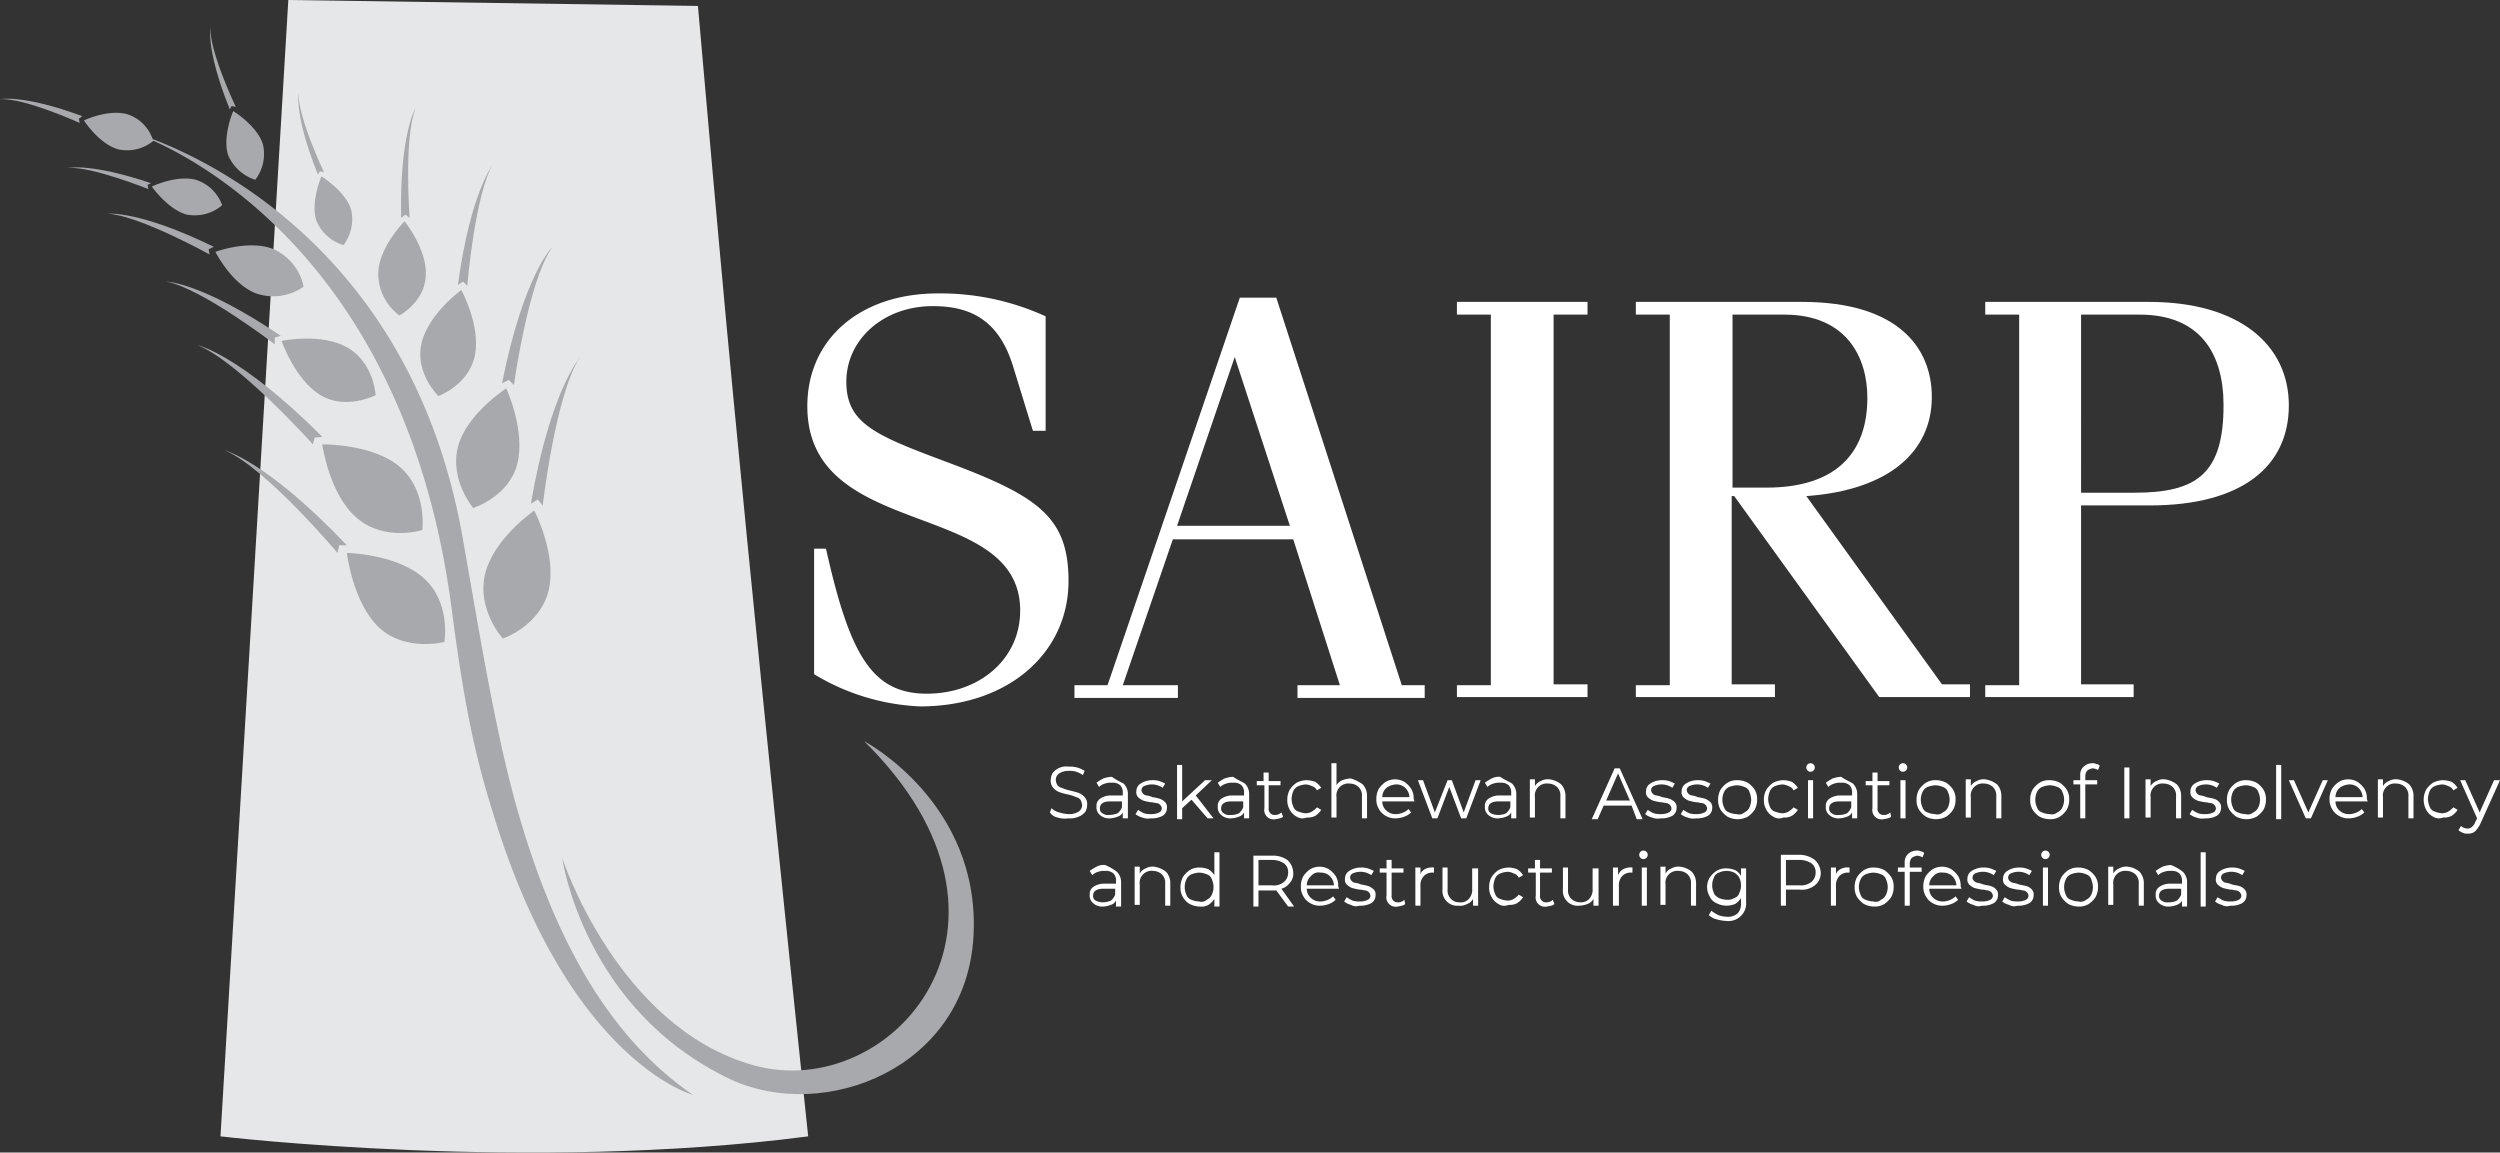 <svg xmlns="http://www.w3.org/2000/svg" viewBox="0 0 294.8 135.91"><rect x="0" y="0" width="294.8" height="135.91" fill="#333333" stroke="none"/><defs><style>.cls-1{fill:#e6e7e8;}.cls-2{fill:#a7a9ac;}.cls-3{fill:#fff;}</style></defs><g id="Layer_2" data-name="Layer 2"><g id="Layer_1-2" data-name="Layer 1"><path class="cls-1" d="M34,0,26,134s36.3,4.3,69.3,0c0,0-6.7-63.2-10.3-103C83.6,15.7,82.7,5,82.3.7Z"/><path class="cls-2" d="M18,16.4a4.69,4.69,0,0,0-2.9-2.9c-2.3-.7-5.2.7-5.2.7s1.7,2.7,4,3.4a4.88,4.88,0,0,0,4.2-1C25.2,19.8,48.3,33,53.3,72.1c1.6,12.2,2.9,17.6,5,24.3,8.9,28.8,23.4,32.7,23.4,32.7-9.6-6.6-16.1-17.7-20.6-33.3-2.7-9.4-4.5-20.9-6.6-32.7C48.6,30.2,25.1,19.1,18,16.4Z"/><path class="cls-2" d="M50,68.2c-3.2-2.9-9.1-3-9.1-3s.7,5.9,3.8,8.8,7.7,1.7,7.7,1.7S53.2,71.1,50,68.2Z"/><path class="cls-2" d="M40.9,64.3c-9.4-9.9-14.4-11.2-14.4-11.2,4.8,2,13.3,12.1,13.3,12.1l.2-.9Z"/><path class="cls-2" d="M49.8,62.5s.6-4.6-2.6-7.4S38,52.4,38,52.4s.8,5.9,4.1,8.7S49.8,62.5,49.8,62.5Z"/><path class="cls-2" d="M37.1,51.6l.9-.1c-9.7-9.7-14.7-10.8-14.7-10.8,4.8,1.9,13.6,11.7,13.6,11.7Z"/><path class="cls-2" d="M44.3,46.6S44.1,42.8,41,41s-7.8-.8-7.8-.8,1.6,4.6,4.6,6.4S44.3,46.6,44.3,46.6Z"/><path class="cls-2" d="M32.4,39.8l.7-.2c-9.3-6.3-13.5-6.4-13.5-6.4,4.2.8,12.8,7.4,12.8,7.4Z"/><path class="cls-2" d="M30.2,34.6a6.2,6.2,0,0,0,5.6-.8,6.19,6.19,0,0,0-3.5-4.4c-2.9-1.2-6.9.3-6.9.3S27.3,33.5,30.2,34.6Z"/><path class="cls-2" d="M25.2,29.1c-8.8-4.3-12.5-3.9-12.5-3.9,3.7.2,12,4.8,12,4.8l-.1-.6Z"/><path class="cls-2" d="M22,25.3a5,5,0,0,0,4.2-1.1,4.9,4.9,0,0,0-3.1-3c-2.3-.6-5.2.8-5.2.8S19.8,24.7,22,25.3Z"/><path class="cls-2" d="M17.8,21.6C10.7,19.2,8,19.8,8,19.8c2.8-.2,9.5,2.5,9.5,2.5l-.1-.5Z"/><path class="cls-2" d="M57.2,67.7c-1,4.2,2.1,7.6,2.1,7.6s4.4-1.5,5.4-5.7S63,60.2,63,60.2,58.2,63.5,57.2,67.7Z"/><path class="cls-2" d="M62.6,59.4l.8-.5.6.7s1.5-13.1,4.4-17.5C68.4,42.2,64.9,46,62.6,59.4Z"/><path class="cls-2" d="M55.8,59.9S60,58.6,61,54.7s-1.3-8.9-1.3-8.9-4.7,3-5.7,6.9S55.8,59.9,55.8,59.9Z"/><path class="cls-2" d="M59.2,45.2l.8-.4.6.6s1.7-12.3,4.5-16.2C65.1,29.1,61.7,32.6,59.2,45.2Z"/><path class="cls-2" d="M49.7,40.5c-.8,3.5,2,6.2,2,6.2s3.6-1.3,4.3-4.8-1.6-7.7-1.6-7.7S50.5,37,49.7,40.5Z"/><path class="cls-2" d="M54,33.6l.6-.4.5.5s.9-10.9,3.1-14.5C58.3,19.2,55.5,22.4,54,33.6Z"/><path class="cls-2" d="M50.2,32.5c.2-3.1-2.5-6.4-2.5-6.4s-3,3-3.1,6.1a6.17,6.17,0,0,0,2.5,5S50.1,35.6,50.2,32.5Z"/><path class="cls-2" d="M47.3,25.7l.5-.4.5.4s-.7-9.5.7-12.9C49,12.7,47.1,15.9,47.3,25.7Z"/><path class="cls-2" d="M37.9,20.8s-1.3,3-.6,5.2a5,5,0,0,0,3.2,2.9,5,5,0,0,0,.9-4.2C40.7,22.5,37.9,20.8,37.9,20.8Z"/><path class="cls-2" d="M37.5,20.6l.2-.4.5.1s-3.1-6.5-3-9.4C35.2,10.9,34.7,13.7,37.5,20.6Z"/><path class="cls-2" d="M30.1,21.2A5,5,0,0,0,31,17c-.7-2.2-3.5-3.9-3.5-3.9s-1.3,3-.6,5.2A5.22,5.22,0,0,0,30.1,21.2Z"/><path class="cls-2" d="M27.1,12.9l.2-.4.5.1s-3.1-6.5-3-9.4C24.8,3.2,24.3,6,27.1,12.9Z"/><path class="cls-2" d="M9.7,13.7c-7-2.6-9.7-2-9.7-2,2.8-.2,9.4,2.8,9.4,2.8L9.3,14Z"/><path class="cls-2" d="M66.3,101.2s6.5,19.9,22.5,24.4c16.3,4.6,35-16.6,13.1-38.2,0,0,13.7,7.2,12.9,22.9s-17.6,22.1-28.6,17C68.8,119.1,66.3,101.2,66.3,101.2Z"/><path class="cls-3" d="M97.4,64.7c2.8,12.5,5.4,17.1,11.9,17.1,6.1,0,11-4,11-9.8,0-13.3-25.1-8.1-25.1-24.1,0-7.9,6.2-13.3,15.4-13.3a29.82,29.82,0,0,1,12.7,2.7V50.8h-1.5L119.4,43c-1.7-5.3-5-6.9-9.4-6.9-5.9,0-10.2,4-10.2,8.9,0,5.1,3.6,6.4,12.7,9.8,10,3.8,13.5,6.3,13.5,13.7,0,8.5-7.1,14.8-17.5,14.8A26.21,26.21,0,0,1,96,79.5V64.7Z"/><path class="cls-3" d="M126.7,82.3V80.8h3.9l15.6-45.7h4.3l14.8,45.7H168v1.5H153V80.8h5l-5.5-17.2H138.3l-5.9,17.2h6.5v1.5ZM138.8,62h13.3l-6.5-19.9Z"/><path class="cls-3" d="M171.8,82.3V80.8h4V37.1h-4V35.6h15.4v1.5h-4V80.7h4v1.5H171.8Z"/><path class="cls-3" d="M192.9,82.3V80.8h4V37.1h-4V35.6h19.6c11.3,0,15.3,5.4,15.3,11.2,0,6.5-5.1,11-14.8,11.7l16,22.2h3.3v1.5H221.6L204.5,58.5h-.3V80.7h5.1v1.5H192.9Zm11.4-24.8h4c8,0,11.9-3.9,11.9-10.6,0-4.7-2.4-9.8-9.8-9.8h-6.1V57.5Z"/><path class="cls-3" d="M234.1,82.3V80.8h4V37.1h-4V35.6h19.3c10.7,0,16.5,5.1,16.5,12.2s-5.4,11.8-16.4,11.8h-8.1V80.7h6.2v1.5H234.1Zm11.3-24.2h6.3c7.3,0,10.5-2.2,10.5-10.3,0-6.3-2.9-10.7-9.9-10.7h-6.9Z"/><path class="cls-3" d="M124.7,96.4a1.46,1.46,0,0,1-.9-.6l.2-.5a1.93,1.93,0,0,0,.9.5,4.25,4.25,0,0,0,1.1.2,2.13,2.13,0,0,0,1.2-.3.91.91,0,0,0,.4-.8,1.42,1.42,0,0,0-.2-.6.85.85,0,0,0-.5-.3,4.65,4.65,0,0,0-.9-.3,8.11,8.11,0,0,1-1.1-.3,1.79,1.79,0,0,1-.7-.5,1.22,1.22,0,0,1-.3-.9,1.88,1.88,0,0,1,.2-.8,2,2,0,0,1,1.9-.8,3.4,3.4,0,0,1,1,.1,3.55,3.55,0,0,1,.9.4l-.2.5a3,3,0,0,0-.8-.4,2.49,2.49,0,0,0-.8-.1,2.13,2.13,0,0,0-1.2.3.91.91,0,0,0-.4.8,1.42,1.42,0,0,0,.2.6.85.85,0,0,0,.5.3,4.65,4.65,0,0,0,.9.3c.4.1.8.2,1.1.3a1.79,1.79,0,0,1,.7.5,1.22,1.22,0,0,1,.3.9,1.88,1.88,0,0,1-.2.8,1.83,1.83,0,0,1-.8.6,2.54,2.54,0,0,1-1.2.2A3,3,0,0,1,124.7,96.4Z"/><path class="cls-3" d="M132.5,92.4a1.73,1.73,0,0,1,.5,1.3v2.8h-.6v-.7a1,1,0,0,1-.6.5,2.92,2.92,0,0,1-.9.2,1.59,1.59,0,0,1-1.2-.4,1.16,1.16,0,0,1-.4-1,1,1,0,0,1,.4-.9,2.23,2.23,0,0,1,1.3-.4h1.4v-.3a1.22,1.22,0,0,0-.3-.9,1.33,1.33,0,0,0-1-.3,2,2,0,0,0-.8.1,1.61,1.61,0,0,0-.7.4l-.3-.5a5.58,5.58,0,0,1,.8-.5,3.55,3.55,0,0,1,1-.2A11.47,11.47,0,0,0,132.5,92.4Zm-.7,3.5a1.79,1.79,0,0,0,.5-.7v-.7h-1.4c-.8,0-1.2.3-1.2.8a.6.6,0,0,0,.3.6,1.08,1.08,0,0,0,.8.2A3,3,0,0,0,131.8,95.9Z"/><path class="cls-3" d="M134.7,96.4a2,2,0,0,1-.8-.4l.3-.5a4.35,4.35,0,0,0,.7.4,2.77,2.77,0,0,0,.9.1,2,2,0,0,0,.9-.2.55.55,0,0,0,.3-.5.71.71,0,0,0-.6-.6c-.2,0-.4-.1-.7-.1a6.37,6.37,0,0,1-.9-.2,2.09,2.09,0,0,1-.6-.4.84.84,0,0,1-.2-.7,1.05,1.05,0,0,1,.5-.9,2.5,2.5,0,0,1,1.3-.4,2.77,2.77,0,0,1,.9.1,4.88,4.88,0,0,1,.7.3l-.3.5a2.23,2.23,0,0,0-2.2-.2.55.55,0,0,0-.3.5.71.71,0,0,0,.6.6,2.54,2.54,0,0,1,.7.2,6.37,6.37,0,0,1,.9.2,2.09,2.09,0,0,1,.6.4.84.84,0,0,1,.2.7,1.05,1.05,0,0,1-.5.9,2.65,2.65,0,0,1-1.4.3A1.8,1.8,0,0,1,134.7,96.4Z"/><path class="cls-3" d="M140.5,94.3l-1.1,1v1.3h-.6V90.2h.6v4.3l2.7-2.5h.8L141,93.8l2.1,2.7h-.7Z"/><path class="cls-3" d="M146.8,92.4a1.73,1.73,0,0,1,.5,1.3v2.8h-.6v-.7a1,1,0,0,1-.6.5,2.92,2.92,0,0,1-.9.2,1.59,1.59,0,0,1-1.2-.4,1.16,1.16,0,0,1-.4-1,1,1,0,0,1,.4-.9,2.23,2.23,0,0,1,1.3-.4h1.4v-.3a1.22,1.22,0,0,0-.3-.9,1.33,1.33,0,0,0-1-.3,2,2,0,0,0-.8.1,1.61,1.61,0,0,0-.7.4l-.3-.5a5.58,5.58,0,0,1,.8-.5,3.55,3.55,0,0,1,1-.2C146,92,146.5,92.2,146.8,92.4Zm-.7,3.5a1.79,1.79,0,0,0,.5-.7v-.7h-1.4c-.8,0-1.2.3-1.2.8a.6.6,0,0,0,.3.6,1.08,1.08,0,0,0,.8.2A2.15,2.15,0,0,0,146.1,95.9Z"/><path class="cls-3" d="M151.3,96.3a.76.76,0,0,1-.4.2,4.33,4.33,0,0,1-.5.1,1.1,1.1,0,0,1-1.3-1.3V92.6h-.9v-.5h.8v-1h.6v1H151v.5h-1.4v2.7a.71.71,0,0,0,.8.8.76.76,0,0,0,.4-.1.77.77,0,0,0,.3-.2Z"/><path class="cls-3" d="M152.9,96.3a2,2,0,0,1-.8-.8,2.13,2.13,0,0,1-.3-1.2,2.38,2.38,0,0,1,.3-1.2,3,3,0,0,1,.8-.8,2.66,2.66,0,0,1,1.2-.3,3,3,0,0,1,1,.2,2.34,2.34,0,0,1,.7.7l-.5.3a1,1,0,0,0-.6-.5,1.85,1.85,0,0,0-.7-.2,2.92,2.92,0,0,0-.9.2,1.17,1.17,0,0,0-.6.6,2.92,2.92,0,0,0-.2.9,2.39,2.39,0,0,0,.2.9.9.9,0,0,0,.6.6,2.92,2.92,0,0,0,.9.2,1.45,1.45,0,0,0,.7-.2,2.65,2.65,0,0,0,.6-.5l.5.3a2.34,2.34,0,0,1-.7.7,1.8,1.8,0,0,1-1,.2A1.29,1.29,0,0,1,152.9,96.3Z"/><path class="cls-3" d="M160.7,92.5a2,2,0,0,1,.5,1.4v2.6h-.6V93.9a1.37,1.37,0,0,0-.4-1.1,1.53,1.53,0,0,0-1-.4,1.41,1.41,0,0,0-1.6,1.6v2.4H157V90h.6v2.6a1.34,1.34,0,0,1,.7-.6,3,3,0,0,1,1-.2A4.58,4.58,0,0,1,160.7,92.5Z"/><path class="cls-3" d="M166.8,94.5H163a1.43,1.43,0,0,0,.5,1.1,1.59,1.59,0,0,0,1.2.4,2.35,2.35,0,0,0,.8-.2,2.09,2.09,0,0,0,.6-.4l.3.4a2.18,2.18,0,0,1-.8.5,3,3,0,0,1-1,.2,2.13,2.13,0,0,1-1.2-.3,2,2,0,0,1-.8-.8,2.13,2.13,0,0,1-.3-1.2,2.38,2.38,0,0,1,.3-1.2,3,3,0,0,1,.8-.8,2.17,2.17,0,0,1,2.2,0,3,3,0,0,1,.8.8,2.13,2.13,0,0,1,.3,1.2Zm-3.3-1.6A1.43,1.43,0,0,0,163,94h3.2a1.61,1.61,0,0,0-.5-1.1,1.5,1.5,0,0,0-1.1-.4A2.1,2.1,0,0,0,163.5,92.9Z"/><path class="cls-3" d="M174.6,92l-1.7,4.5h-.6l-1.4-3.7-1.4,3.7h-.6L167.2,92h.6l1.4,3.8,1.5-3.8h.5l1.4,3.8L174,92Z"/><path class="cls-3" d="M178.3,92.4a1.73,1.73,0,0,1,.5,1.3v2.8h-.6v-.7a1,1,0,0,1-.6.5,2.92,2.92,0,0,1-.9.2,1.59,1.59,0,0,1-1.2-.4,1.16,1.16,0,0,1-.4-1,1,1,0,0,1,.4-.9,2.23,2.23,0,0,1,1.3-.4h1.4v-.3a1.22,1.22,0,0,0-.3-.9,1.33,1.33,0,0,0-1-.3,2,2,0,0,0-.8.1,1.61,1.61,0,0,0-.7.4l-.3-.5a5.58,5.58,0,0,1,.8-.5,1.8,1.8,0,0,1,1-.2C177.5,92,178,92.2,178.3,92.4Zm-.7,3.5a1.79,1.79,0,0,0,.5-.7v-.7h-1.4c-.8,0-1.2.3-1.2.8a.6.6,0,0,0,.3.6,1.88,1.88,0,0,0,.8.2A2.15,2.15,0,0,0,177.6,95.9Z"/><path class="cls-3" d="M184.1,92.5a2,2,0,0,1,.5,1.4v2.6H184V93.9a1.37,1.37,0,0,0-.4-1.1,1.53,1.53,0,0,0-1-.4A1.41,1.41,0,0,0,181,94v2.4h-.6V91.9h.6v.8a1.34,1.34,0,0,1,.7-.6,1.64,1.64,0,0,1,1-.2A2.59,2.59,0,0,1,184.1,92.5Z"/><path class="cls-3" d="M192.4,95h-3.3l-.7,1.6h-.7l2.7-6h.6l2.7,6H193Zm-.2-.6-1.4-3.2-1.4,3.2Z"/><path class="cls-3" d="M194.8,96.4a2,2,0,0,1-.8-.4l.3-.5a4.35,4.35,0,0,0,.7.4,2.77,2.77,0,0,0,.9.1,2,2,0,0,0,.9-.2.55.55,0,0,0,.3-.5.71.71,0,0,0-.6-.6c-.2,0-.4-.1-.7-.1a6.37,6.37,0,0,1-.9-.2,2.09,2.09,0,0,1-.6-.4.84.84,0,0,1-.2-.7,1.05,1.05,0,0,1,.5-.9,2.5,2.5,0,0,1,1.3-.4,2.77,2.77,0,0,1,.9.1,4.88,4.88,0,0,1,.7.3l-.3.5a2.23,2.23,0,0,0-2.2-.2.55.55,0,0,0-.3.5.71.71,0,0,0,.6.6,2.54,2.54,0,0,1,.7.2,6.37,6.37,0,0,1,.9.2,2.09,2.09,0,0,1,.6.4.84.84,0,0,1,.2.7,1.05,1.05,0,0,1-.5.9,2.65,2.65,0,0,1-1.4.3A1.73,1.73,0,0,1,194.8,96.4Z"/><path class="cls-3" d="M199,96.4a2,2,0,0,1-.8-.4l.3-.5a4.35,4.35,0,0,0,.7.4,2.77,2.77,0,0,0,.9.1,2,2,0,0,0,.9-.2.55.55,0,0,0,.3-.5.71.71,0,0,0-.6-.6c-.2,0-.4-.1-.7-.1a6.37,6.37,0,0,1-.9-.2,2.09,2.09,0,0,1-.6-.4.84.84,0,0,1-.2-.7,1.05,1.05,0,0,1,.5-.9,2.5,2.5,0,0,1,1.3-.4,2.77,2.77,0,0,1,.9.1,4.88,4.88,0,0,1,.7.3l-.3.5a2.23,2.23,0,0,0-2.2-.2.55.55,0,0,0-.3.5.71.71,0,0,0,.6.6,2.54,2.54,0,0,1,.7.2,6.37,6.37,0,0,1,.9.2,2.09,2.09,0,0,1,.6.4.84.84,0,0,1,.2.7,1.05,1.05,0,0,1-.5.9,2.65,2.65,0,0,1-1.4.3A1.73,1.73,0,0,1,199,96.4Z"/><path class="cls-3" d="M203.7,96.3a3,3,0,0,1-.8-.8,2.13,2.13,0,0,1-.3-1.2,2.38,2.38,0,0,1,.3-1.2,3,3,0,0,1,.8-.8,2.13,2.13,0,0,1,1.2-.3,2.66,2.66,0,0,1,1.2.3,3,3,0,0,1,.8.8,2.13,2.13,0,0,1,.3,1.2,2.38,2.38,0,0,1-.3,1.2,3,3,0,0,1-.8.8,2.55,2.55,0,0,1-2.4,0Zm2-.5a1.17,1.17,0,0,0,.6-.6,2.39,2.39,0,0,0,.2-.9,2.92,2.92,0,0,0-.2-.9.9.9,0,0,0-.6-.6,2.39,2.39,0,0,0-.9-.2,2.92,2.92,0,0,0-.9.2,1.17,1.17,0,0,0-.6.6,2.13,2.13,0,0,0,0,1.8.9.9,0,0,0,.6.6,2.39,2.39,0,0,0,.9.2A.9.9,0,0,0,205.7,95.8Z"/><path class="cls-3" d="M209.1,96.3a2,2,0,0,1-.8-.8,2.13,2.13,0,0,1-.3-1.2,2.38,2.38,0,0,1,.3-1.2,3,3,0,0,1,.8-.8,2.66,2.66,0,0,1,1.2-.3,3,3,0,0,1,1,.2,2.34,2.34,0,0,1,.7.7l-.5.3a1,1,0,0,0-.6-.5,1.85,1.85,0,0,0-.7-.2,2.92,2.92,0,0,0-.9.2,1.17,1.17,0,0,0-.6.6,2.92,2.92,0,0,0-.2.9,2.39,2.39,0,0,0,.2.9.9.9,0,0,0,.6.6,2.92,2.92,0,0,0,.9.2,1.45,1.45,0,0,0,.7-.2,2.65,2.65,0,0,0,.6-.5l.5.3a2.34,2.34,0,0,1-.7.7,1.8,1.8,0,0,1-1,.2A1.23,1.23,0,0,1,209.1,96.3Z"/><path class="cls-3" d="M213.2,90.9a.5.5,0,1,1,.3.1A.37.37,0,0,1,213.2,90.9Zm0,1.1h.6v4.5h-.6Z"/><path class="cls-3" d="M218.5,92.4a1.73,1.73,0,0,1,.5,1.3v2.8h-.6v-.7a1,1,0,0,1-.6.5,2.92,2.92,0,0,1-.9.2,1.59,1.59,0,0,1-1.2-.4,1.16,1.16,0,0,1-.4-1,1,1,0,0,1,.4-.9,2.23,2.23,0,0,1,1.3-.4h1.4v-.3a1.22,1.22,0,0,0-.3-.9,1.33,1.33,0,0,0-1-.3,2,2,0,0,0-.8.1,1.61,1.61,0,0,0-.7.4l-.3-.5a5.58,5.58,0,0,1,.8-.5,3.55,3.55,0,0,1,1-.2C217.7,92,218.2,92.2,218.5,92.4Zm-.7,3.5a1.79,1.79,0,0,0,.5-.7v-.7h-1.4c-.8,0-1.2.3-1.2.8a.6.6,0,0,0,.3.6,1.08,1.08,0,0,0,.8.2A2.15,2.15,0,0,0,217.8,95.9Z"/><path class="cls-3" d="M223,96.3a.76.76,0,0,1-.4.2,4.33,4.33,0,0,1-.5.1,1.1,1.1,0,0,1-1.3-1.3V92.6H220v-.5h.8v-1h.6v1h1.4v.5h-1.4v2.7a.71.71,0,0,0,.8.8.76.76,0,0,0,.4-.1.77.77,0,0,0,.3-.2Z"/><path class="cls-3" d="M224.1,90.9a.5.5,0,1,1,.3.1A.37.37,0,0,1,224.1,90.9Zm0,1.1h.6v4.5h-.6Z"/><path class="cls-3" d="M227.1,96.3a3,3,0,0,1-.8-.8,2.13,2.13,0,0,1-.3-1.2,2.38,2.38,0,0,1,.3-1.2,3,3,0,0,1,.8-.8,2.13,2.13,0,0,1,1.2-.3,2.66,2.66,0,0,1,1.2.3,3,3,0,0,1,.8.8,2.13,2.13,0,0,1,.3,1.2,2.38,2.38,0,0,1-.3,1.2,3,3,0,0,1-.8.8,2.55,2.55,0,0,1-2.4,0Zm2-.5a1.17,1.17,0,0,0,.6-.6,2.13,2.13,0,0,0,0-1.8.9.9,0,0,0-.6-.6,2.39,2.39,0,0,0-.9-.2,2.92,2.92,0,0,0-.9.2,1.17,1.17,0,0,0-.6.6,2.13,2.13,0,0,0,0,1.8.9.9,0,0,0,.6.6,2.39,2.39,0,0,0,.9.2A.9.9,0,0,0,229.1,95.8Z"/><path class="cls-3" d="M235.5,92.5a2,2,0,0,1,.5,1.4v2.6h-.6V93.9a1.37,1.37,0,0,0-.4-1.1,1.53,1.53,0,0,0-1-.4,1.41,1.41,0,0,0-1.6,1.6v2.4h-.6V91.9h.6v.8a1.34,1.34,0,0,1,.7-.6,1.64,1.64,0,0,1,1-.2A3,3,0,0,1,235.5,92.5Z"/><path class="cls-3" d="M240.5,96.3a3,3,0,0,1-.8-.8,2.13,2.13,0,0,1-.3-1.2,2.38,2.38,0,0,1,.3-1.2,3,3,0,0,1,.8-.8,2.13,2.13,0,0,1,1.2-.3,2.66,2.66,0,0,1,1.2.3,3,3,0,0,1,.8.8,2.13,2.13,0,0,1,.3,1.2,2.38,2.38,0,0,1-.3,1.2,3,3,0,0,1-.8.8,2.13,2.13,0,0,1-1.2.3A2.66,2.66,0,0,1,240.5,96.3Zm2.1-.5a1.17,1.17,0,0,0,.6-.6,2.13,2.13,0,0,0,0-1.8.9.9,0,0,0-.6-.6,2.39,2.39,0,0,0-.9-.2,2.92,2.92,0,0,0-.9.2,1.17,1.17,0,0,0-.6.6,2.13,2.13,0,0,0,0,1.8.9.9,0,0,0,.6.6,2.39,2.39,0,0,0,.9.2A1,1,0,0,0,242.6,95.8Z"/><path class="cls-3" d="M246.1,90.9a1.07,1.07,0,0,0-.2.6V92h1.4v.5h-1.4v4h-.6v-4h-.8V92h.8v-.6a1.28,1.28,0,0,1,.4-1,1.53,1.53,0,0,1,1-.4.9.9,0,0,1,.5.1.52.52,0,0,1,.4.2l-.2.5a1.45,1.45,0,0,0-.7-.2C246.5,90.7,246.3,90.7,246.1,90.9Z"/><path class="cls-3" d="M250.5,90.5h.6v6h-.6Z"/><path class="cls-3" d="M256.7,92.5a2,2,0,0,1,.5,1.4v2.6h-.6V93.9a1.37,1.37,0,0,0-.4-1.1,1.53,1.53,0,0,0-1-.4,1.41,1.41,0,0,0-1.6,1.6v2.4H253V91.9h.6v.8a1.34,1.34,0,0,1,.7-.6,1.64,1.64,0,0,1,1-.2A3,3,0,0,1,256.7,92.5Z"/><path class="cls-3" d="M259,96.4a2,2,0,0,1-.8-.4l.3-.5a4.35,4.35,0,0,0,.7.4,2.77,2.77,0,0,0,.9.1,2,2,0,0,0,.9-.2.55.55,0,0,0,.3-.5.71.71,0,0,0-.6-.6c-.2,0-.4-.1-.7-.1a6.37,6.37,0,0,1-.9-.2,2.09,2.09,0,0,1-.6-.4.84.84,0,0,1-.2-.7,1.05,1.05,0,0,1,.5-.9,2.5,2.5,0,0,1,1.3-.4,2.77,2.77,0,0,1,.9.1,4.88,4.88,0,0,1,.7.3l-.3.5a2.23,2.23,0,0,0-2.2-.2.55.55,0,0,0-.3.5.71.71,0,0,0,.6.6,2.54,2.54,0,0,1,.7.2c.4.1.6.1.9.2a1.27,1.27,0,0,1,.6.4.84.84,0,0,1,.2.7,1.05,1.05,0,0,1-.5.9,2.65,2.65,0,0,1-1.4.3A1.73,1.73,0,0,1,259,96.4Z"/><path class="cls-3" d="M263.7,96.3a3,3,0,0,1-.8-.8,2.13,2.13,0,0,1-.3-1.2,2.38,2.38,0,0,1,.3-1.2,3,3,0,0,1,.8-.8,2.13,2.13,0,0,1,1.2-.3,2.66,2.66,0,0,1,1.2.3,3,3,0,0,1,.8.8,2.13,2.13,0,0,1,.3,1.2,2.38,2.38,0,0,1-.3,1.2,3,3,0,0,1-.8.8,2.55,2.55,0,0,1-2.4,0Zm2-.5a1.17,1.17,0,0,0,.6-.6,2.12,2.12,0,0,0,0-1.8.9.9,0,0,0-.6-.6,2.39,2.39,0,0,0-.9-.2,2.92,2.92,0,0,0-.9.2,1.17,1.17,0,0,0-.6.6,2.13,2.13,0,0,0,0,1.8.9.9,0,0,0,.6.6,2.39,2.39,0,0,0,.9.2A.9.9,0,0,0,265.7,95.8Z"/><path class="cls-3" d="M268.4,90.2h.6v6.4h-.6Z"/><path class="cls-3" d="M274.5,92l-2,4.5h-.6l-2-4.5h.6l1.7,3.8,1.7-3.8Z"/><path class="cls-3" d="M279.2,94.5h-3.8a1.43,1.43,0,0,0,.5,1.1,1.59,1.59,0,0,0,1.2.4,2.35,2.35,0,0,0,.8-.2,2.09,2.09,0,0,0,.6-.4l.3.4a2.18,2.18,0,0,1-.8.5,3,3,0,0,1-1,.2,2.13,2.13,0,0,1-1.2-.3,2,2,0,0,1-.8-.8,2.13,2.13,0,0,1-.3-1.2A2.38,2.38,0,0,1,275,93a3,3,0,0,1,.8-.8,2.17,2.17,0,0,1,2.2,0,3,3,0,0,1,.8.8,2.13,2.13,0,0,1,.3,1.2Zm-3.3-1.6a1.43,1.43,0,0,0-.5,1.1h3.2a1.61,1.61,0,0,0-.5-1.1,1.5,1.5,0,0,0-1.1-.4A2.1,2.1,0,0,0,275.9,92.9Z"/><path class="cls-3" d="M284.1,92.5a2,2,0,0,1,.5,1.4v2.6H284V93.9a1.37,1.37,0,0,0-.4-1.1,1.53,1.53,0,0,0-1-.4A1.41,1.41,0,0,0,281,94v2.4h-.6V91.9h.6v.8a1.34,1.34,0,0,1,.7-.6,1.64,1.64,0,0,1,1-.2A2.59,2.59,0,0,1,284.1,92.5Z"/><path class="cls-3" d="M286.9,96.3a2,2,0,0,1-.8-.8,2.55,2.55,0,0,1,0-2.4,3,3,0,0,1,.8-.8,2.66,2.66,0,0,1,1.2-.3,3,3,0,0,1,1,.2,2.34,2.34,0,0,1,.7.7l-.5.3a1,1,0,0,0-.6-.5,1.85,1.85,0,0,0-.7-.2,2.92,2.92,0,0,0-.9.2,1.17,1.17,0,0,0-.6.6,2.92,2.92,0,0,0-.2.9,2.39,2.39,0,0,0,.2.9.9.9,0,0,0,.6.6,2.92,2.92,0,0,0,.9.2,1.45,1.45,0,0,0,.7-.2,2.65,2.65,0,0,0,.6-.5l.5.3a2.34,2.34,0,0,1-.7.7,1.8,1.8,0,0,1-1,.2A1.29,1.29,0,0,1,286.9,96.3Z"/><path class="cls-3" d="M294.8,92l-2.3,5.1a3.49,3.49,0,0,1-.6.9,1.22,1.22,0,0,1-.9.3,1.27,1.27,0,0,1-.6-.1,2.19,2.19,0,0,1-.5-.3l.3-.5a1.14,1.14,0,0,0,.8.3.76.76,0,0,0,.5-.2,1.54,1.54,0,0,0,.4-.6l.2-.4-2-4.5h.6l1.7,3.8,1.7-3.8Z"/><path class="cls-3" d="M131.7,102.8a1.73,1.73,0,0,1,.5,1.3v2.8h-.6v-.7a1,1,0,0,1-.6.5,2.92,2.92,0,0,1-.9.2,1.59,1.59,0,0,1-1.2-.4,1.16,1.16,0,0,1-.4-1,1,1,0,0,1,.4-.9,2.23,2.23,0,0,1,1.3-.4h1.4v-.3a1.22,1.22,0,0,0-.3-.9,1.33,1.33,0,0,0-1-.3,2,2,0,0,0-.8.1,1.61,1.61,0,0,0-.7.4l-.3-.5a5.58,5.58,0,0,1,.8-.5,1.8,1.8,0,0,1,1-.2A5.77,5.77,0,0,1,131.7,102.8Zm-.7,3.4a1.79,1.79,0,0,0,.5-.7v-.7h-1.4c-.8,0-1.2.3-1.2.8a.6.6,0,0,0,.3.6,1.88,1.88,0,0,0,.8.2A2.51,2.51,0,0,0,131,106.2Z"/><path class="cls-3" d="M137.5,102.8a2,2,0,0,1,.5,1.4v2.6h-.6v-2.6a1.37,1.37,0,0,0-.4-1.1,1.53,1.53,0,0,0-1-.4,1.41,1.41,0,0,0-1.6,1.6v2.4h-.6v-4.5h.6v.8a1.34,1.34,0,0,1,.7-.6,1.64,1.64,0,0,1,1-.2A3,3,0,0,1,137.5,102.8Z"/><path class="cls-3" d="M143.8,100.5v6.4h-.6V106a2.34,2.34,0,0,1-.7.7,1.64,1.64,0,0,1-1,.2,2.66,2.66,0,0,1-1.2-.3,2,2,0,0,1-.8-.8,2.13,2.13,0,0,1-.3-1.2,2.66,2.66,0,0,1,.3-1.2,3,3,0,0,1,.8-.8,2.13,2.13,0,0,1,1.2-.3,3,3,0,0,1,1,.2,2.34,2.34,0,0,1,.7.7v-2.7Zm-1.5,5.6a1.17,1.17,0,0,0,.6-.6,2.12,2.12,0,0,0,0-1.8.9.9,0,0,0-.6-.6,2.39,2.39,0,0,0-.9-.2,2.92,2.92,0,0,0-.9.2,1.17,1.17,0,0,0-.6.6,2.13,2.13,0,0,0,0,1.8.9.9,0,0,0,.6.6,2.39,2.39,0,0,0,.9.2A.9.9,0,0,0,142.3,106.1Z"/><path class="cls-3" d="M151.9,106.9l-1.4-1.9h-2.1v1.9h-.6v-6H150a3,3,0,0,1,1.8.5,2.13,2.13,0,0,1,.7,1.5,1.59,1.59,0,0,1-.4,1.2,1.83,1.83,0,0,1-1,.7l1.5,2.1Zm-.5-2.9a1.43,1.43,0,0,0,.5-1.1,1.29,1.29,0,0,0-.5-1.1,2.59,2.59,0,0,0-1.4-.4h-1.6v3H150A1.81,1.81,0,0,0,151.4,104Z"/><path class="cls-3" d="M157.9,104.8h-3.8a1.43,1.43,0,0,0,.5,1.1,1.59,1.59,0,0,0,1.2.4,2.35,2.35,0,0,0,.8-.2,2.09,2.09,0,0,0,.6-.4l.3.4a2.18,2.18,0,0,1-.8.5,3,3,0,0,1-1,.2,2.13,2.13,0,0,1-1.2-.3,2,2,0,0,1-.8-.8,2.13,2.13,0,0,1-.3-1.2,2.38,2.38,0,0,1,.3-1.2,3,3,0,0,1,.8-.8,2.17,2.17,0,0,1,2.2,0,3,3,0,0,1,.8.8,2.13,2.13,0,0,1,.3,1.2Zm-3.3-1.5a1.43,1.43,0,0,0-.5,1.1h3.2a1.61,1.61,0,0,0-.5-1.1,1.5,1.5,0,0,0-1.1-.4A1.11,1.11,0,0,0,154.6,103.3Z"/><path class="cls-3" d="M159.3,106.7a2,2,0,0,1-.8-.4l.3-.5a4.35,4.35,0,0,0,.7.4,2.77,2.77,0,0,0,.9.1,2,2,0,0,0,.9-.2.55.55,0,0,0,.3-.5.71.71,0,0,0-.6-.6c-.2,0-.4-.1-.7-.1a6.37,6.37,0,0,1-.9-.2,2.09,2.09,0,0,1-.6-.4.84.84,0,0,1-.2-.7,1.05,1.05,0,0,1,.5-.9,2.5,2.5,0,0,1,1.3-.4,2.77,2.77,0,0,1,.9.1,4.88,4.88,0,0,1,.7.3l-.3.5a2.23,2.23,0,0,0-2.2-.2.55.55,0,0,0-.3.5.71.71,0,0,0,.6.6,2.54,2.54,0,0,1,.7.2,6.37,6.37,0,0,1,.9.2,2.09,2.09,0,0,1,.6.4.84.84,0,0,1,.2.7,1.05,1.05,0,0,1-.5.9,2.65,2.65,0,0,1-1.4.3A1.18,1.18,0,0,1,159.3,106.7Z"/><path class="cls-3" d="M165.7,106.6a.76.76,0,0,1-.4.2,4.33,4.33,0,0,1-.5.1,1.1,1.1,0,0,1-1.3-1.3v-2.7h-.8v-.5h.8v-1h.6v1h1.4v.5h-1.4v2.7a.71.71,0,0,0,.8.8.76.76,0,0,0,.4-.1c.1,0,.2-.1.3-.2Z"/><path class="cls-3" d="M168,102.5a1.82,1.82,0,0,1,1.1-.2v.6H169a1.37,1.37,0,0,0-1.1.4,1.59,1.59,0,0,0-.4,1.2v2.3h-.6v-4.5h.6v.9C167.5,102.9,167.7,102.7,168,102.5Z"/><path class="cls-3" d="M174.3,102.3v4.5h-.6V106a1.34,1.34,0,0,1-.7.6,1.64,1.64,0,0,1-1,.2,1.74,1.74,0,0,1-1.9-1.9v-2.6h.6v2.6a1.37,1.37,0,0,0,.4,1.1,1.28,1.28,0,0,0,1,.4,1.25,1.25,0,0,0,1.1-.4,1.59,1.59,0,0,0,.4-1.2v-2.4h.7Z"/><path class="cls-3" d="M176.7,106.6a2,2,0,0,1-.8-.8,2.13,2.13,0,0,1-.3-1.2,2.38,2.38,0,0,1,.3-1.2,3,3,0,0,1,.8-.8,2.66,2.66,0,0,1,1.2-.3,3,3,0,0,1,1,.2,2.34,2.34,0,0,1,.7.7l-.5.3a1,1,0,0,0-.6-.5,1.85,1.85,0,0,0-.7-.2,2.92,2.92,0,0,0-.9.2,1.17,1.17,0,0,0-.6.6,2.92,2.92,0,0,0-.2.9,2.39,2.39,0,0,0,.2.9.9.9,0,0,0,.6.6,2.92,2.92,0,0,0,.9.2,1.45,1.45,0,0,0,.7-.2,2.65,2.65,0,0,0,.6-.5l.5.3a2.34,2.34,0,0,1-.7.7,1.8,1.8,0,0,1-1,.2A1.23,1.23,0,0,1,176.7,106.6Z"/><path class="cls-3" d="M183.3,106.6a.76.76,0,0,1-.4.2,4.33,4.33,0,0,1-.5.1,1.1,1.1,0,0,1-1.3-1.3v-2.7h-.9v-.5h.8v-1h.6v1H183v.5h-1.4v2.7a.71.71,0,0,0,.8.8.76.76,0,0,0,.4-.1c.1,0,.2-.1.3-.2Z"/><path class="cls-3" d="M188.5,102.3v4.5h-.6V106a1.34,1.34,0,0,1-.7.6,3,3,0,0,1-1,.2,1.74,1.74,0,0,1-1.9-1.9v-2.6h.6v2.6a1.37,1.37,0,0,0,.4,1.1,1.53,1.53,0,0,0,1,.4,1.37,1.37,0,0,0,1.1-.4,1.59,1.59,0,0,0,.4-1.2v-2.4h.7Z"/><path class="cls-3" d="M191.4,102.5a1.82,1.82,0,0,1,1.1-.2v.6h-.1a1.37,1.37,0,0,0-1.1.4,1.59,1.59,0,0,0-.4,1.2v2.3h-.7v-4.5h.6v.9A1.34,1.34,0,0,1,191.4,102.5Z"/><path class="cls-3" d="M193.5,101.2a.5.5,0,1,1,.3.1A.37.37,0,0,1,193.5,101.2Zm.1,1.1h.6v4.5h-.6Z"/><path class="cls-3" d="M199.5,102.8a2,2,0,0,1,.5,1.4v2.6h-.6v-2.6a1.37,1.37,0,0,0-.4-1.1,1.53,1.53,0,0,0-1-.4,1.41,1.41,0,0,0-1.6,1.6v2.4h-.6v-4.5h.6v.8a1.34,1.34,0,0,1,.7-.6,1.64,1.64,0,0,1,1-.2A2.59,2.59,0,0,1,199.5,102.8Z"/><path class="cls-3" d="M205.9,102.3v4a2.09,2.09,0,0,1-2.3,2.3,5,5,0,0,1-1.2-.2,1.93,1.93,0,0,1-.9-.5l.3-.5a5.58,5.58,0,0,0,.8.5,3,3,0,0,0,1,.2,1.7,1.7,0,0,0,1.3-.4,1.59,1.59,0,0,0,.4-1.2v-.6a2.34,2.34,0,0,1-.7.7,3,3,0,0,1-1,.2,2.66,2.66,0,0,1-1.2-.3,1.56,1.56,0,0,1-.8-.8,2.17,2.17,0,0,1,0-2.2,3,3,0,0,1,.8-.8,2.13,2.13,0,0,1,1.2-.3,3,3,0,0,1,1,.2,1.58,1.58,0,0,1,.7.7v-.9h.6Zm-1.4,3.6a.9.9,0,0,0,.6-.6,2.12,2.12,0,0,0,0-1.8,1.7,1.7,0,0,0-.6-.6,2.13,2.13,0,0,0-1.8,0,.9.9,0,0,0-.6.6,2.13,2.13,0,0,0,0,1.8c.1.3.3.4.6.6a2.92,2.92,0,0,0,.9.2A1.49,1.49,0,0,0,204.5,105.9Z"/><path class="cls-3" d="M214,101.4a2.13,2.13,0,0,1,.7,1.5,1.8,1.8,0,0,1-.7,1.5,2.43,2.43,0,0,1-1.8.5h-1.6v1.9H210v-6h2.2A3,3,0,0,1,214,101.4Zm-.4,2.6a1.43,1.43,0,0,0,.5-1.1,1.29,1.29,0,0,0-.5-1.1,2.59,2.59,0,0,0-1.4-.4h-1.6v3h1.6A2,2,0,0,0,213.6,104Z"/><path class="cls-3" d="M217,102.5a1.82,1.82,0,0,1,1.1-.2v.6H218a1.37,1.37,0,0,0-1.1.4,1.59,1.59,0,0,0-.4,1.2v2.3h-.6v-4.5h.6v.9C216.5,102.9,216.7,102.7,217,102.5Z"/><path class="cls-3" d="M219.8,106.6a3,3,0,0,1-.8-.8,2.13,2.13,0,0,1-.3-1.2,2.38,2.38,0,0,1,.3-1.2,3,3,0,0,1,.8-.8,2.13,2.13,0,0,1,1.2-.3,2.66,2.66,0,0,1,1.2.3,3,3,0,0,1,.8.8,2.13,2.13,0,0,1,.3,1.2,2.38,2.38,0,0,1-.3,1.2,3,3,0,0,1-.8.8,2.13,2.13,0,0,1-1.2.3A2.66,2.66,0,0,1,219.8,106.6Zm2-.5a1.17,1.17,0,0,0,.6-.6,2.12,2.12,0,0,0,0-1.8.9.9,0,0,0-.6-.6,2.39,2.39,0,0,0-.9-.2,2.92,2.92,0,0,0-.9.2,1.17,1.17,0,0,0-.6.6,2.13,2.13,0,0,0,0,1.8.9.9,0,0,0,.6.6,2.39,2.39,0,0,0,.9.2A.9.9,0,0,0,221.8,106.1Z"/><path class="cls-3" d="M225.4,101.2a1.07,1.07,0,0,0-.2.6v.5h1.4v.5h-1.4v4h-.6v-4h-.8v-.5h.8v-.6a1.28,1.28,0,0,1,.4-1,1.53,1.53,0,0,1,1-.4.9.9,0,0,1,.5.1.52.52,0,0,1,.4.2l-.2.5a1.45,1.45,0,0,0-.7-.2C225.8,101,225.6,101,225.4,101.2Z"/><path class="cls-3" d="M231.3,104.8h-3.8a1.43,1.43,0,0,0,.5,1.1,1.59,1.59,0,0,0,1.2.4,2.35,2.35,0,0,0,.8-.2,2.09,2.09,0,0,0,.6-.4l.3.4a2.18,2.18,0,0,1-.8.5,3,3,0,0,1-1,.2,2.13,2.13,0,0,1-1.2-.3,2,2,0,0,1-.8-.8,2.13,2.13,0,0,1-.3-1.2,2.38,2.38,0,0,1,.3-1.2,3,3,0,0,1,.8-.8,2.17,2.17,0,0,1,2.2,0,3,3,0,0,1,.8.8,2.13,2.13,0,0,1,.3,1.2Zm-3.3-1.5a1.43,1.43,0,0,0-.5,1.1h3.2a1.61,1.61,0,0,0-.5-1.1,1.5,1.5,0,0,0-1.1-.4A1.19,1.19,0,0,0,228,103.3Z"/><path class="cls-3" d="M232.7,106.7a2,2,0,0,1-.8-.4l.3-.5a4.35,4.35,0,0,0,.7.4,2.77,2.77,0,0,0,.9.1,2,2,0,0,0,.9-.2.55.55,0,0,0,.3-.5.71.71,0,0,0-.6-.6c-.2,0-.4-.1-.7-.1a6.37,6.37,0,0,1-.9-.2,2.09,2.09,0,0,1-.6-.4.84.84,0,0,1-.2-.7,1.05,1.05,0,0,1,.5-.9,2.5,2.5,0,0,1,1.3-.4,2.77,2.77,0,0,1,.9.1,4.88,4.88,0,0,1,.7.3l-.3.5a2.23,2.23,0,0,0-2.2-.2.55.55,0,0,0-.3.5.52.52,0,0,0,.2.4.76.76,0,0,0,.4.2,4.08,4.08,0,0,1,.7.2c.4.1.6.1.9.2a1.27,1.27,0,0,1,.6.4.84.84,0,0,1,.2.7,1.05,1.05,0,0,1-.5.9,2.65,2.65,0,0,1-1.4.3A1.18,1.18,0,0,1,232.7,106.7Z"/><path class="cls-3" d="M236.9,106.7a2,2,0,0,1-.8-.4l.3-.5a4.35,4.35,0,0,0,.7.4,2.77,2.77,0,0,0,.9.1,2,2,0,0,0,.9-.2.55.55,0,0,0,.3-.5.71.71,0,0,0-.6-.6c-.2,0-.4-.1-.7-.1a6.37,6.37,0,0,1-.9-.2,2.09,2.09,0,0,1-.6-.4.84.84,0,0,1-.2-.7,1.05,1.05,0,0,1,.5-.9,2.5,2.5,0,0,1,1.3-.4,2.77,2.77,0,0,1,.9.1,4.88,4.88,0,0,1,.7.3l-.3.5a2.23,2.23,0,0,0-2.2-.2.55.55,0,0,0-.3.5.52.52,0,0,0,.2.4.76.76,0,0,0,.4.2,4.08,4.08,0,0,1,.7.2c.4.1.6.1.9.2a1.27,1.27,0,0,1,.6.4.84.84,0,0,1,.2.7,1.05,1.05,0,0,1-.5.9,2.65,2.65,0,0,1-1.4.3A1.18,1.18,0,0,1,236.9,106.7Z"/><path class="cls-3" d="M240.9,101.2a.5.5,0,1,1,.3.1A.37.37,0,0,1,240.9,101.2Zm0,1.1h.6v4.5h-.6Z"/><path class="cls-3" d="M243.9,106.6a3,3,0,0,1-.8-.8,2.13,2.13,0,0,1-.3-1.2,2.38,2.38,0,0,1,.3-1.2,3,3,0,0,1,.8-.8,2.13,2.13,0,0,1,1.2-.3,2.66,2.66,0,0,1,1.2.3,3,3,0,0,1,.8.8,2.13,2.13,0,0,1,.3,1.2,2.38,2.38,0,0,1-.3,1.2,3,3,0,0,1-.8.8,2.13,2.13,0,0,1-1.2.3A2.66,2.66,0,0,1,243.9,106.6Zm2.1-.5a1.17,1.17,0,0,0,.6-.6,2.39,2.39,0,0,0,.2-.9,2.92,2.92,0,0,0-.2-.9.9.9,0,0,0-.6-.6,2.39,2.39,0,0,0-.9-.2,2.92,2.92,0,0,0-.9.2,1.17,1.17,0,0,0-.6.6,2.13,2.13,0,0,0,0,1.8.9.9,0,0,0,.6.6,2.39,2.39,0,0,0,.9.2A1,1,0,0,0,246,106.1Z"/><path class="cls-3" d="M252.3,102.8a2,2,0,0,1,.5,1.4v2.6h-.6v-2.6a1.37,1.37,0,0,0-.4-1.1,1.53,1.53,0,0,0-1-.4,1.41,1.41,0,0,0-1.6,1.6v2.4h-.6v-4.5h.6v.8a1.34,1.34,0,0,1,.7-.6,1.64,1.64,0,0,1,1-.2A2.59,2.59,0,0,1,252.3,102.8Z"/><path class="cls-3" d="M257.4,102.8a1.73,1.73,0,0,1,.5,1.3v2.8h-.6v-.7a1,1,0,0,1-.6.5,2.92,2.92,0,0,1-.9.2,1.59,1.59,0,0,1-1.2-.4,1.16,1.16,0,0,1-.4-1,1,1,0,0,1,.4-.9,2.23,2.23,0,0,1,1.3-.4h1.4v-.3a1.22,1.22,0,0,0-.3-.9,1.33,1.33,0,0,0-1-.3,2,2,0,0,0-.8.1,1.61,1.61,0,0,0-.7.4l-.3-.5a5.58,5.58,0,0,1,.8-.5,3.55,3.55,0,0,1,1-.2A5.77,5.77,0,0,1,257.4,102.8Zm-.7,3.4a1.79,1.79,0,0,0,.5-.7v-.7h-1.4c-.8,0-1.2.3-1.2.8a.6.6,0,0,0,.3.6,1.08,1.08,0,0,0,.8.2A2.15,2.15,0,0,0,256.7,106.2Z"/><path class="cls-3" d="M259.5,100.5h.6v6.4h-.6Z"/><path class="cls-3" d="M262,106.7a2,2,0,0,1-.8-.4l.3-.5a4.35,4.35,0,0,0,.7.4,2.77,2.77,0,0,0,.9.1,2,2,0,0,0,.9-.2.55.55,0,0,0,.3-.5.71.71,0,0,0-.6-.6c-.2,0-.4-.1-.7-.1a6.37,6.37,0,0,1-.9-.2,2.09,2.09,0,0,1-.6-.4.84.84,0,0,1-.2-.7,1.05,1.05,0,0,1,.5-.9,2.5,2.5,0,0,1,1.3-.4,2.77,2.77,0,0,1,.9.1,4.88,4.88,0,0,1,.7.3l-.3.5a2.23,2.23,0,0,0-2.2-.2.55.55,0,0,0-.3.5.71.71,0,0,0,.6.6,2.54,2.54,0,0,1,.7.2c.4.1.6.1.9.2a1.27,1.27,0,0,1,.6.4.84.84,0,0,1,.2.7,1.05,1.05,0,0,1-.5.9,2.65,2.65,0,0,1-1.4.3A1.18,1.18,0,0,1,262,106.7Z"/></g></g></svg>